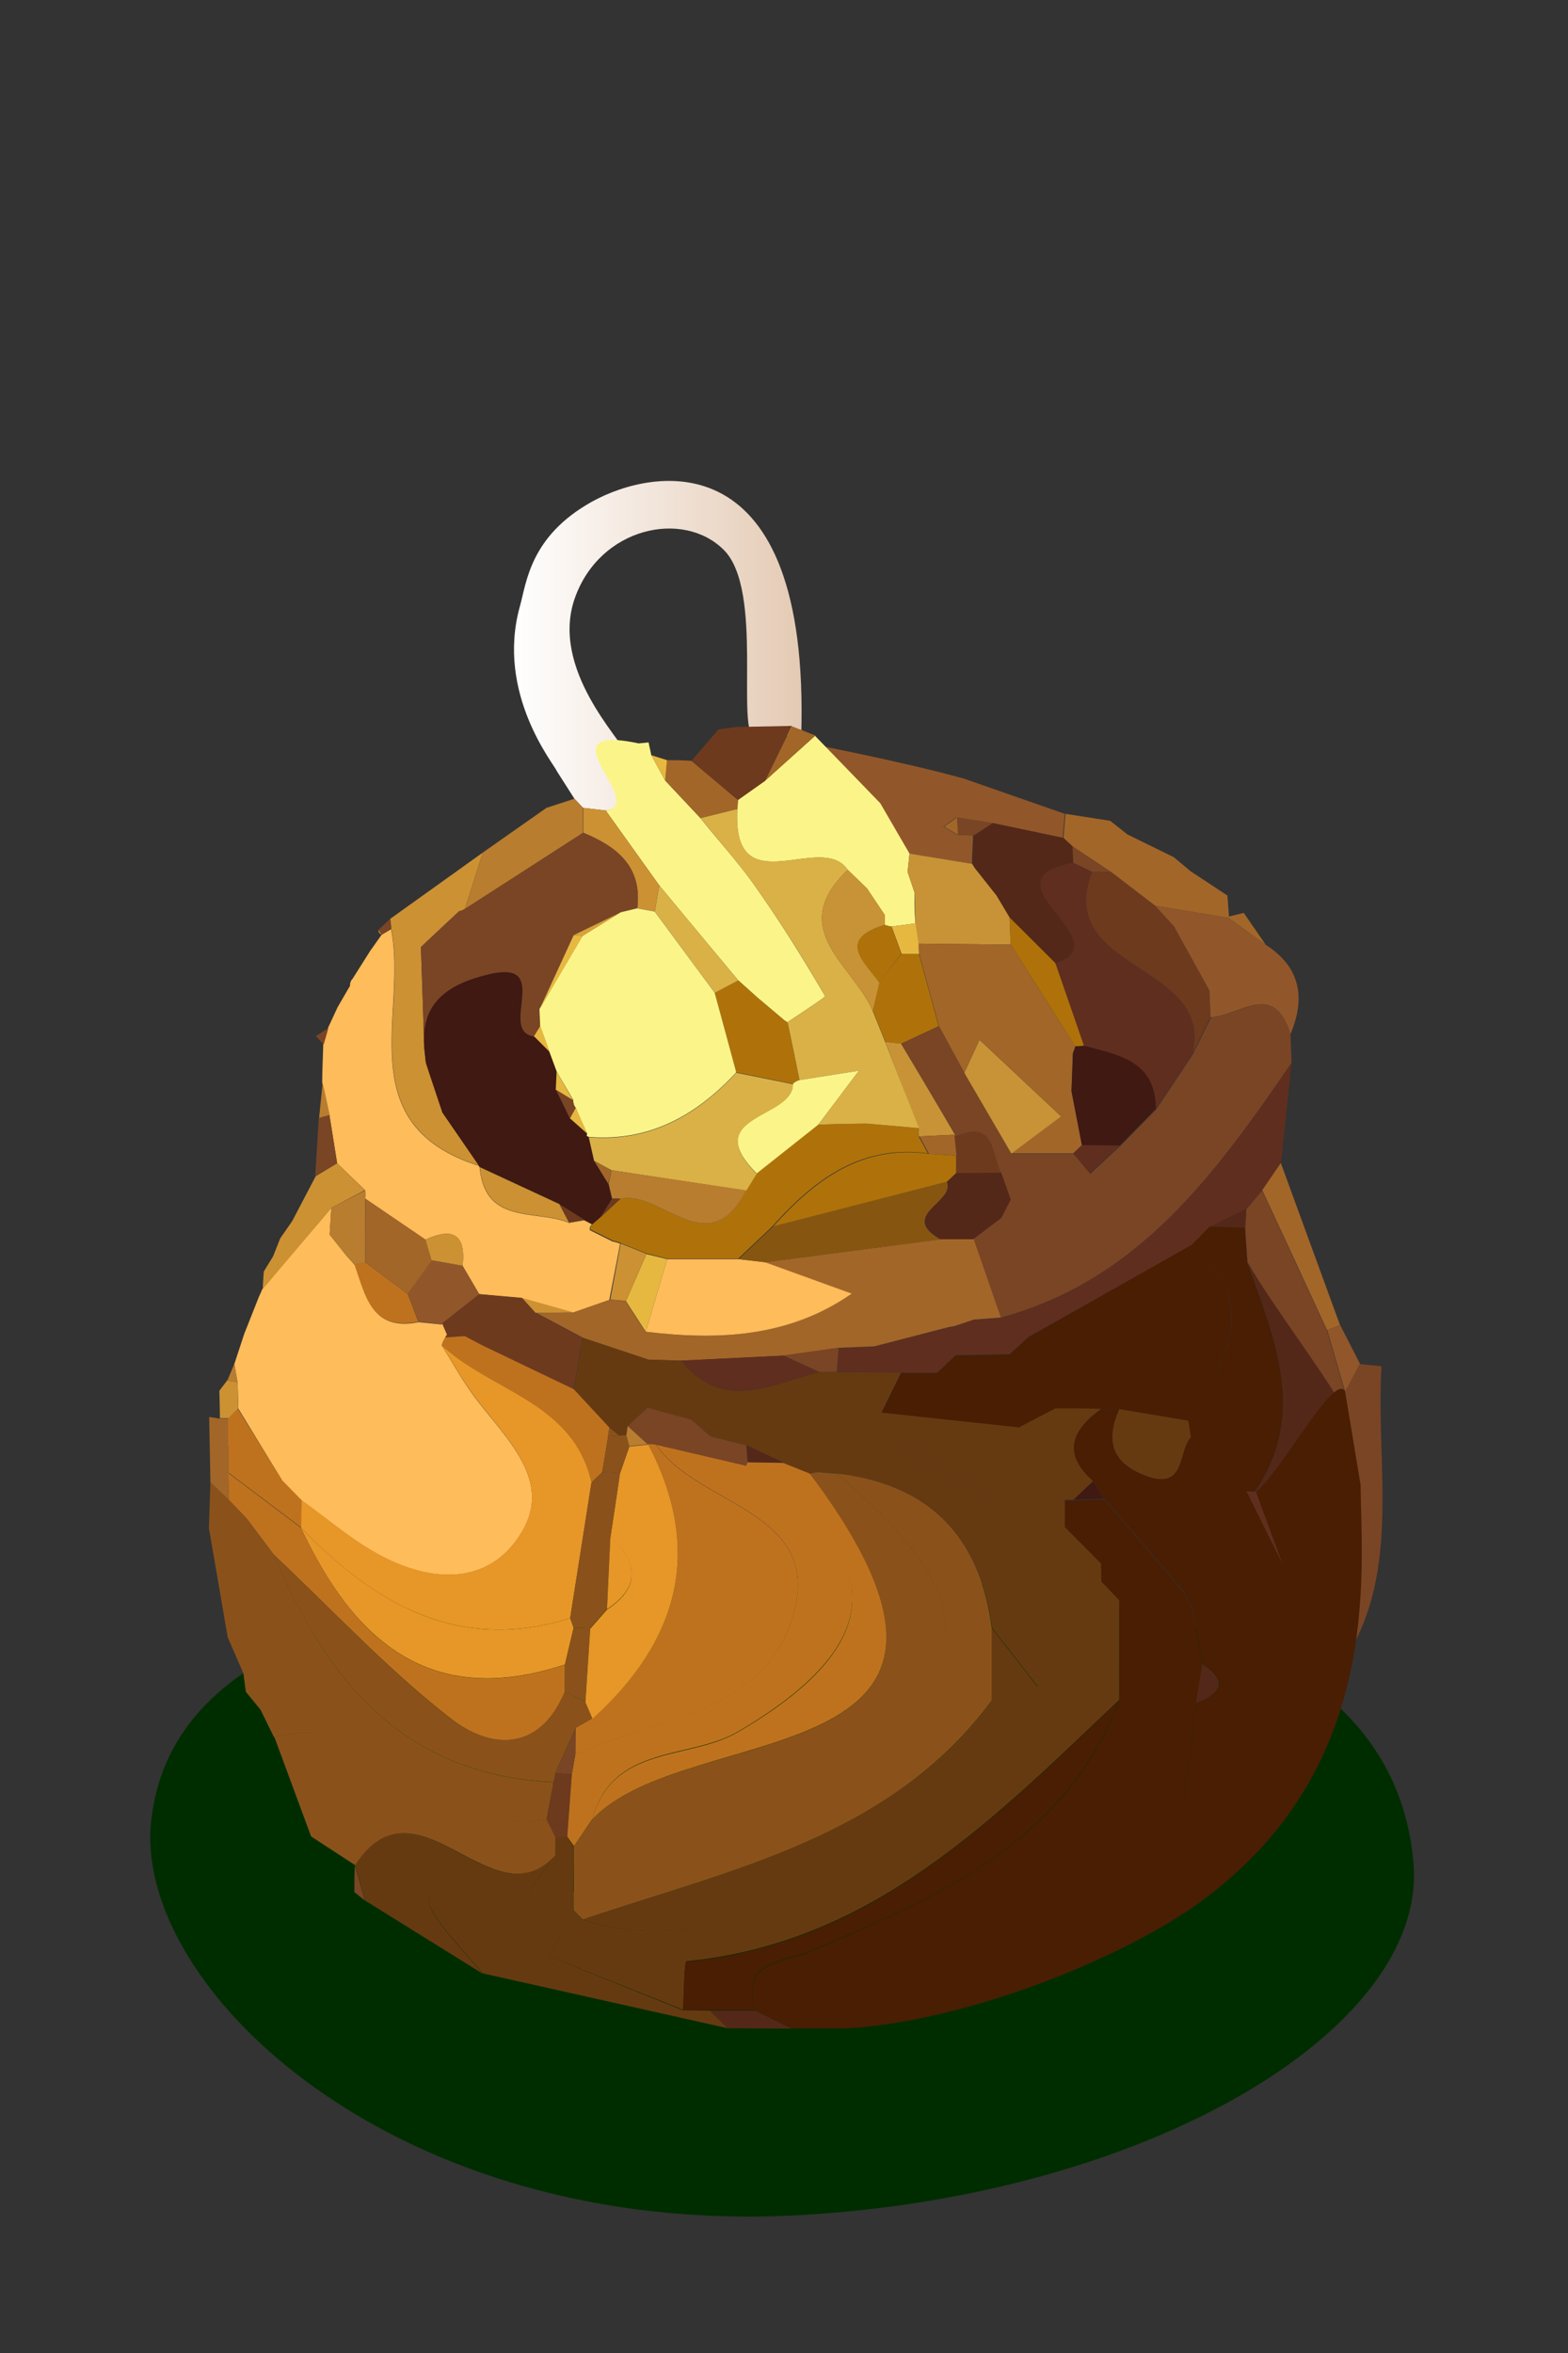 <svg id="Layer_1" data-name="Layer 1" xmlns="http://www.w3.org/2000/svg" xmlns:xlink="http://www.w3.org/1999/xlink" viewBox="0 0 200 300">
  <rect x="0" y="0" width="200" height="300" fill="#333333" stroke="none"/>
  <defs>
    <style>
      .cls-1 {
        fill: #002d00;
      }

      .cls-2 {
        fill: url(#linear-gradient);
      }

      .cls-3 {
        fill: #91572a;
      }

      .cls-4 {
        fill: #a26629;
      }

      .cls-5 {
        fill: #463d4d;
      }

      .cls-6 {
        fill: #7a4525;
      }

      .cls-7 {
        fill: #602e1e;
      }

      .cls-8 {
        fill: #491e03;
      }

      .cls-9 {
        fill: #8a521a;
      }

      .cls-10 {
        fill: #663a11;
      }

      .cls-11 {
        fill: #542818;
      }

      .cls-12 {
        fill: #ffbc5a;
      }

      .cls-13 {
        fill: #cc9133;
      }

      .cls-14 {
        fill: #b87d2f;
      }

      .cls-15 {
        fill: #403747;
      }

      .cls-16 {
        fill: #fbf589;
      }

      .cls-17 {
        fill: #c89336;
      }

      .cls-18 {
        fill: #6d3a1e;
      }

      .cls-19 {
        fill: #3f1912;
      }

      .cls-20 {
        fill: #af720a;
      }

      .cls-21 {
        fill: #bf721e;
      }

      .cls-22 {
        fill: #e79727;
      }

      .cls-23 {
        fill: #d8a239;
      }

      .cls-24 {
        fill: #d9b147;
      }

      .cls-25 {
        fill: #e7b840;
      }

      .cls-26 {
        fill: #865611;
      }
    </style>
    <linearGradient id="linear-gradient" x1="65.6" y1="82.32" x2="102.24" y2="82.32" gradientUnits="userSpaceOnUse">
      <stop offset="0" stop-color="#fff"/>
      <stop offset="1" stop-color="#e4cab4"/>
    </linearGradient>
  </defs>
  <title>01</title>
  <path class="cls-1" d="M180.29,237.43c1.89,21.19-33.65,42.52-78.37,45-51.81,2.86-85.06-29.22-82.63-50.35C22.17,207,56,200.88,100.82,200.88S177.82,209.87,180.29,237.43Z"/>
  <g id="bC1o9h.tif">
    <g>
      <path class="cls-2" d="M71,98.28c-.22-.72-7.82-9.81-4.68-21,.84-3,1.28-8.92,9.19-13.32S103.31,56,102.2,93.74c.14.16-4.29-.23-5.83.55-2.66-.85,1.14-19-4.05-24.18s-15.81-2.89-19,6.15,6,18.1,6.45,19.7c-7.08-2.22,3.07,6.56-2.47,7.38L74.37,103l-1.09-1.15Z"/>
      <path class="cls-3" d="M123,99.29c-7.7-2.17-20.28-4.58-20.28-4.58-.51,5.34,3.28,6.86,2.77,12.2,1.25,2.15,9.24-.22,10.49,1.92l8,1.31c0-1.21.1-2.42.14-3.63l-2-.06-1.79-1.06,1.66-1.18,4.56.72,9,1.9c.09-1,.17-2,.26-3.07Z"/>
      <path class="cls-4" d="M135.64,106.83c.09-1,.17-2,.26-3.07l5.7.89,2.21,1.74,5.91,2.9,2.14,1.79,4.7,3.1c.07.89.13,1.79.2,2.69l-.13.15-9.3-1.54-5.65-4.33-4.89-3.24Z"/>
      <path class="cls-5" d="M117.31,80.9c-.72-1.52-1.45-3-2.17-4.57C115.86,77.86,116.59,79.38,117.31,80.9Z"/>
      <path class="cls-5" d="M114.85,74.16l-2.12-2.52Z"/>
      <path class="cls-3" d="M143.81,106.39l-2.21-1.74Z"/>
      <path class="cls-6" d="M164.6,131.86c.05,1.21.09,2.43.14,3.65-9.62,14-19.46,27.73-37.12,32.49q-1.75-5-3.49-10.05l3.56-2.66,1.19-2.33-1.21-3.45c-1.23-2.37-.77-6.79-5.69-4.64q-3.53-5.91-7-11.81l4.78-2.23,3.26,6,6,10.29,7.92,0,2.13,2.54,3.81-3.54,4.61-4.69,4.66-7,2.32-4.71C158,129.61,162.52,124.9,164.6,131.86Z"/>
      <path class="cls-6" d="M176.21,174.19c-.87,14.68,3.76,30.53-9.1,42.65.31-13.2,7.34-26.18,1.24-39.57L159.13,161c-.11-1.48-.21-3-.31-4.44l.16-2.39,2-2.38q4.13,8.92,8.27,17.85l2.28,7.82,1.89-3.54Z"/>
      <path class="cls-7" d="M161,151.74l-2,2.38-4.65,2.26-2.3,2.34-20.85,11.7-2.42,2.22-6.86.11L119.52,175l-4.59,0-8.21-.12.25-3,4.5-.18,9.27-2.4c.33-.08.67-.14,1-.2l2.42-.81,3.46-.27c17.66-4.76,27.5-18.5,37.12-32.49l-1.35,12.77Z"/>
      <path class="cls-3" d="M164.6,131.86c-2.08-7-6.63-2.25-10.2-2.17l-.15-3.4q-2.26-4.1-4.52-8.18l-2.4-2.63,9.3,1.54,4.82,3.44C165.89,123.32,166.54,127.23,164.6,131.86Z"/>
      <path class="cls-4" d="M161,151.74l2.37-3.46,7.55,20.66-1.65.65Q165.15,160.66,161,151.74Z"/>
      <path class="cls-3" d="M169.29,169.59l1.65-.65,2.52,4.93-1.89,3.54Z"/>
      <path class="cls-4" d="M161.45,120.46,156.63,117l.13-.15,1.88-.46Z"/>
      <path class="cls-8" d="M107.92,258.62H101l-4.63-2.29c-2-6.47,3.61-6.07,6.9-7.48,16.21-6.95,32.51-13.71,39.47-32v-4.61q0-4,0-8.1l-2.26-2.37-.05-2.28-2.3-2.34-2.32-2.33c0-1.17,0-2.34,0-3.5.37,0,.75,0,1.12,0l3.92-.18,10.09,11.81c.4.78.8,1.57,1.19,2.36l1.24,6.93-.82,5q-.78,6.24-1.55,12.48l-4.93,7.81L124.29,253C118.15,252.86,111.58,251.49,107.92,258.62Z"/>
      <path class="cls-9" d="M26.65,194.86c.06-2,.13-3.91.19-5.87l2.34,2.22,2.26,2.37,3.49,4.65h0c6.71,16.06,16.65,28.14,35.69,29l-.9,4.75c-13.41,2.54-21-14.34-34.77-10.49L33.24,218l-1.88-2.3c-.11-.79-.21-1.59-.32-2.38-.67-1.53-1.34-3.05-2-4.58l-1.2-7Z"/>
      <path class="cls-9" d="M35,221.47c13.8-3.85,21.36,13,34.77,10.49.38.77.76,1.53,1.13,2.3l0,2.29c-8.11,8.81-17.63-10.87-25.57,1.27l-5.65-3.68Z"/>
      <path class="cls-10" d="M70.82,236.55l0-2.29,1.5-.09.83,1.25v5.79l0,2.35L70,249.41,87.1,256.3l3.46.05,2.29,2.25-31.27-7c-5.23-6.27-14.43-14.29,4.46-9.58C67.11,242.33,69.2,238.48,70.82,236.55Z"/>
      <path class="cls-10" d="M70.82,236.55c-1.62,1.93-3.71,5.78-4.78,5.52-18.89-4.71-9.69,3.31-4.46,9.58l-15-9.33c-.43-1.51-.85-3-1.28-4.54l0,0C53.19,225.68,62.71,245.36,70.82,236.55Z"/>
      <path class="cls-11" d="M92.85,258.6l-2.29-2.25,5.8,0,4.63,2.29Z"/>
      <path class="cls-5" d="M29,208.76c.68,1.53,1.35,3.05,2,4.58C30.37,211.81,29.7,210.29,29,208.76Z"/>
      <path class="cls-6" d="M45.2,241.24c0-1.15,0-2.31.07-3.46.43,1.51.85,3,1.28,4.54Z"/>
      <path class="cls-5" d="M31.36,215.72l1.88,2.3C32.61,217.26,32,216.49,31.36,215.72Z"/>
      <path class="cls-12" d="M29.89,173.91l1.26-3.84L33,165.4l.48-1.08L42.26,154l-.21,3.41L44.11,160l1.15,1.29c1.38,3.92,2.17,8.49,8.13,7.28l2.87.29.19-.07.6,1.4-.24.35a3,3,0,0,0-.46,1c1.38,2.19,2.63,4.48,4.17,6.55,3.85,5.17,10,10.5,6.09,17.16-4.12,7-11.65,6.63-18.43,2.89-3.46-1.91-6.51-4.55-9.75-6.87l-2.32-2.31L30.4,179.6l-.09-3.31Z"/>
      <path class="cls-12" d="M44.65,125.68a1.17,1.17,0,0,1,.33-.9l2.23-3.53,1.46-2.06,0,0,1.21-.72c2.15,10.64-5.4,24.88,11.18,30.16l.12.21c.68,7.39,7.21,5.33,11.39,7.07l1.94-.33,1,.53a.72.72,0,0,0-.26.74l2.92,1.45a3.81,3.81,0,0,1,.93.27l-1.38,7.17-4.64,1.62-6.57-1.85L61.12,165,59,161.38c.45-4-1.25-4.94-4.73-3.32l-7.71-5.25a3.14,3.14,0,0,0,0-1.06L43,148.31c-.33-2.05-.65-4.11-1-6.17l-.9-4.09c0-1.63.09-3.26.13-4.89l.6-2.09,1.23-2.65Z"/>
      <path class="cls-13" d="M61.08,148.6c-16.58-5.28-9-19.52-11.18-30.16,0-.43-.09-.86-.13-1.29l11.81-8.45-2.28,7.18a1.78,1.78,0,0,1-.73.29l-4.88,4.57.43,12.94.2,1.82,2.11,6.34Z"/>
      <path class="cls-14" d="M59.3,115.89l2.28-7.19L69.7,103l3.58-1.17L74.37,103c0,1.06,0,2.12,0,3.18Z"/>
      <path class="cls-13" d="M43,148.31l3.53,3.44L42.27,154l-8.75,10.35c0-.75.09-1.49.13-2.24l1.19-1.94.9-2.28,1.53-2.2,3-5.73Z"/>
      <path class="cls-6" d="M43,148.31l-2.79,1.62.45-7.4,1.36-.39Z"/>
      <path class="cls-4" d="M29.18,191.21,26.84,189c-.05-2.78-.11-5.56-.16-8.34l1.37.21.56,0h.57l0,3.49,0,3.48Z"/>
      <path class="cls-13" d="M29.18,180.82h-.57l-.56,0c0-1.17-.05-2.34-.07-3.51.33-.44.67-.87,1-1.31l1.32.25.09,3.31Z"/>
      <path class="cls-15" d="M19.81,195.92l-3.44,2.41Z"/>
      <path class="cls-14" d="M42.06,142.14l-1.36.39c.15-1.5.31-3,.46-4.48Z"/>
      <path class="cls-14" d="M33,165.4l-1.89,4.67Z"/>
      <path class="cls-13" d="M47.21,121.25,45,124.78Z"/>
      <path class="cls-13" d="M44.65,125.68l-1.53,2.74Z"/>
      <path class="cls-6" d="M41.89,131.07l-.6,2.09-1-1.06Z"/>
      <path class="cls-14" d="M30.31,176.29,29,176l.9-2.13Z"/>
      <path class="cls-3" d="M37.27,155.66l-1.53,2.2Z"/>
      <path class="cls-3" d="M34.84,160.14l-1.19,1.94C34.05,161.43,34.44,160.78,34.84,160.14Z"/>
      <path class="cls-6" d="M49.77,117.15c0,.43.08.86.13,1.29l-1.21.72a6.26,6.26,0,0,0-.45-.57Z"/>
      <path class="cls-13" d="M48.24,118.59a6.26,6.26,0,0,1,.45.57l0,0A.66.66,0,0,1,48.24,118.59Z"/>
      <path class="cls-16" d="M77.26,103.34c5.54-.82-8.42-11.22,4.2-8.56l1.27-.12c.11.54.23,1.08.34,1.62l1.77,3.23,4.5,4.79c2.39,3,5,5.83,7.15,8.94,3.13,4.44,6,9.05,8.75,13.76.08.14-3.12,2.18-4.79,3.34a3.16,3.16,0,0,1-.67-.48l-3.13-2.64L94.17,125q-5.06-6.06-10.09-12.13Z"/>
      <path class="cls-13" d="M77.26,103.34q3.42,4.77,6.81,9.53c-.19,1.12-.38,2.24-.56,3.36l-2.23-.42c.66-5.32-2.58-7.86-6.87-9.63,0-1.06,0-2.12,0-3.18Z"/>
      <path class="cls-16" d="M112.28,102.41q1.86,3.21,3.73,6.42c-.08.78-.16,1.55-.25,2.32l.9,2.67c0,1.31,0,2.61.09,3.92l-3.06.4a5.93,5.93,0,0,1-.83-.21l0-1.25-2.28-3.41-2.46-2.37c-3.35-5-14.8,4.68-14.07-7.77l.07-1.17,3.46-2.42L104,93.78l0,.08Z"/>
      <path class="cls-11" d="M135.64,106.83l1.16,1.07.09,2.09c-12,2.27,6.38,9.94-2.28,12.8L128.77,117l-1.68-2.81L124.64,111a4.12,4.12,0,0,1-.58-.85c0-1.21.1-2.42.14-3.63l2.44-1.58Z"/>
      <path class="cls-17" d="M127.09,114.16l1.68,2.81.15,3.47-11.78-.13c-.13-.86-.26-1.72-.4-2.57,0-1.31,0-2.61-.08-3.92l-.9-2.67c.09-.77.17-1.54.25-2.32l8,1.31a4.51,4.51,0,0,0,.57.85Z"/>
      <path class="cls-6" d="M126.64,104.93l-2.44,1.58-2-.06-.12-2.24Z"/>
      <path class="cls-4" d="M122.08,104.21l.12,2.24-1.78-1.06Z"/>
      <path class="cls-18" d="M154.25,126.29l.15,3.4-2.32,4.71c2.88-11.69-17.65-10.47-12.8-23.25h2.4l5.65,4.33,2.4,2.63Q152,122.19,154.25,126.29Z"/>
      <path class="cls-6" d="M141.68,111.15h-2.4L136.89,110l-.09-2.09Q139.23,109.54,141.68,111.15Z"/>
      <path class="cls-4" d="M73.15,167.33l4.64-1.62,2,.18,2.52,3.9c9.28,1.17,18.25.7,26.28-4.86l-11.06-4L120,158l4.17-.07q1.74,5,3.49,10.05l-3.46.27-2.42.81c-.33.06-.67.12-1,.2l-9.27,2.4-4.5.18-7.07,1-13,.64-4.23-.13-8.29-2.76-6-3.19Z"/>
      <path class="cls-4" d="M117.14,120.31l11.78.13q4.11,6.48,8.24,12.94c-.1.31-.2.62-.32.92l-.18,4.82L138,146l-1.11,1.06-7.92,0,6.38-4.74-10.41-9.76c-.65,1.4-1.29,2.81-1.94,4.21l-3.26-6q-1.26-4.59-2.51-9.2C117.19,121.19,117.16,120.75,117.14,120.31Z"/>
      <path class="cls-7" d="M136.89,110l2.39,1.16c-4.85,12.78,15.68,11.56,12.8,23.25l-4.66,7c0-6.16-4.82-6.84-9.17-8.05l-3.64-10.52C143.27,119.93,124.91,112.26,136.89,110Z"/>
      <path class="cls-19" d="M138.25,133.31c4.35,1.21,9.16,1.89,9.17,8.05l-4.61,4.69L138,146l-1.32-6.87.18-4.82c.12-.3.22-.61.31-.92A5.76,5.76,0,0,0,138.25,133.31Z"/>
      <path class="cls-17" d="M123,136.79c.65-1.4,1.29-2.81,1.94-4.21l10.41,9.76L129,147.08Z"/>
      <path class="cls-20" d="M117.21,121.63q1.25,4.61,2.51,9.2l-4.78,2.23-2-.22-1.61-4,.82-3.6L115,121.6Z"/>
      <path class="cls-11" d="M124.13,158,120,158c-5.42-3.09,1.9-4.75.81-7.35l1.19-1.11,5.71-.05,1.21,3.45c-.39.78-.79,1.55-1.19,2.33Z"/>
      <path class="cls-17" d="M112.93,132.84l2,.22q3.53,5.9,7,11.81l-.3-.19-4.45.21a3.69,3.69,0,0,1,0-1Z"/>
      <path class="cls-18" d="M127.67,149.51l-5.71.05c0-.74,0-1.48,0-2.23l-.27-2.65.3.19C126.9,142.72,126.44,147.14,127.67,149.51Z"/>
      <path class="cls-7" d="M138,146l4.83.06L139,149.59l-2.13-2.54Z"/>
      <path class="cls-18" d="M127.69,155.29c.4-.78.8-1.55,1.19-2.33C128.49,153.74,128.09,154.51,127.69,155.29Z"/>
      <path class="cls-8" d="M152,158.72l2.3-2.34,4.49.13.3,4.44c3.4,9.63,7.75,19.22,1,29.2l-1.19,0-7.06-6.95-.33-2.08C156.27,173.76,161.07,166.38,152,158.72Z"/>
      <path class="cls-11" d="M160.15,190.15c6.72-10,2.37-19.57-1-29.2,3.08,5.44,9.34,13.47,12.42,18.91-1.42,7.43-1.09,13.33-7.94,19.59h0Q161.87,194.81,160.15,190.15Z"/>
      <path class="cls-11" d="M158.82,156.51l-4.49-.13,4.65-2.26C158.93,154.92,158.87,155.71,158.82,156.51Z"/>
      <path class="cls-8" d="M152,158.72c9,7.66,4.24,15-.46,22.42l-8.81-1.48h-2.32l-2.29-.06-3.55,0L130,182l-17.58-1.85,2.52-5.1,4.59,0,2.38-2.24,6.86-.11,2.42-2.22Z"/>
      <path class="cls-10" d="M114.93,175l-2.52,5.1L130,182c-3.93,7.83-10.25.27-15.07,2.35l-10.54,3.32a5.16,5.16,0,0,0-1.09.23l-3.37-1.41-4.7-2.23-4.6-1.14L88.16,181l-5.59-1.49c0-2.05.05-4.1.08-6.15l4.23.13c5.36,6.64,11.57,3,17.6,1.45h2.24Z"/>
      <path class="cls-6" d="M111.47,171.68l9.27-2.4Z"/>
      <path class="cls-6" d="M106.72,174.91h-2.24l-4.58-2.09,7.07-1C106.89,172.88,106.8,173.89,106.72,174.91Z"/>
      <path class="cls-19" d="M121.9,172.75,119.52,175Z"/>
      <path class="cls-19" d="M131.18,170.42l-2.42,2.22Z"/>
      <path class="cls-6" d="M121.74,169.08l2.42-.81Z"/>
      <path class="cls-6" d="M154.25,126.29q-2.26-4.1-4.52-8.18Q152,122.19,154.25,126.29Z"/>
      <path class="cls-10" d="M114.92,184.33c4.82-2.08,11.14,5.48,15.07-2.35l4.62-2.41,3.54,0,2.29.06c-3.74,2.69-5,5.65-1,9.2l-2.5,2.37c-.37,0-.75,0-1.12,0,0,1.16,0,2.33,0,3.5l2.32,2.33,2.3,2.34c0,.76,0,1.52.05,2.28l2.26,2.37c0,2.7,0,5.4,0,8.1,0,.77,0,1.55,0,2.33v2.28c-15.95,15.12-31.41,31-55.16,33.31-.35,0-.32,4-.47,6.19L70,249.41l3.12-5.85c.39.39.77.79,1.15,1.19,12.77,4,24.45-1.25,35.56-5.71,9-3.63,16.67-10.64,16.64-22.22,0-3.09,0-6.18,0-9.28l5.88,7.53c1.12-3,3.2-6,3.18-8.93C135.49,192.67,123.28,190.24,114.92,184.33Z"/>
      <path class="cls-8" d="M87.1,256.3c.15-2.15.12-6.16.47-6.19,23.75-2.29,39.21-18.19,55.16-33.31-7,18.34-23.26,25.1-39.47,32-3.29,1.41-8.93,1-6.9,7.48l-5.8,0Z"/>
      <path class="cls-8" d="M171.57,177.41c-1.55-3.09-11.06,15.85-12.61,12.76l-7.06-6.95c-1.71,1.88-.61,6.86-5.77,4.92-4.42-1.66-5.07-4.53-3.37-8.48h-2.32c-3.74,2.69-5,5.65-1,9.2l1.41,2.19q5.06,5.89,10.1,11.81c.4.78.8,1.57,1.19,2.36q.63,3.47,1.24,6.93c3.52,2.3,2.26,3.81-.82,5q-.78,6.24-1.55,12.48-2.47,3.9-4.93,7.81c-7.25,5.19-37.39,8-44.65,13.19.3,1.43,6.23,6.54,6.52,8,15.84-1,35-9,44.53-15.69,24-17,21.17-42.19,21.06-53.65Z"/>
      <path class="cls-11" d="M153.35,212.15c3.52,2.3,2.26,3.81-.82,5C152.8,215.49,153.08,213.82,153.35,212.15Z"/>
      <path class="cls-19" d="M139.41,188.86l1.41,2.19-3.91.18Z"/>
      <path class="cls-19" d="M135.8,194.77c0-1.17,0-2.34,0-3.5C135.79,192.43,135.8,193.6,135.8,194.77Z"/>
      <path class="cls-19" d="M140.42,199.44l-2.3-2.34Z"/>
      <path class="cls-19" d="M142.73,204.09l-2.26-2.37Z"/>
      <path class="cls-11" d="M150.92,202.86c.4.78.8,1.57,1.19,2.36C151.72,204.43,151.32,203.64,150.92,202.86Z"/>
      <path class="cls-19" d="M142.73,214.52c0-.78,0-1.56,0-2.33C142.74,213,142.74,213.74,142.73,214.52Z"/>
      <path class="cls-21" d="M29.18,191.21c0-1.14,0-2.28-.07-3.42l9.27,7h0c6.76,14.46,16.51,23.13,33.68,17.45l0,3.45c-3.23,7.73-9.48,7.34-14.45,3.5-8.11-6.26-15.15-13.89-22.65-20.94h0l-3.49-4.65Z"/>
      <path class="cls-9" d="M34.93,198.23c7.5,7.05,14.54,14.68,22.65,20.94,5,3.84,11.22,4.23,14.45-3.5l2.64,1.3.9,2.11-2.14,1.22-2.61,5.8c0,.37-.12.74-.2,1.11C51.58,226.37,41.64,214.29,34.93,198.23Z"/>
      <path class="cls-18" d="M70.62,227.21c.08-.37.15-.74.2-1.11l2.12.1-.59,8-1.5.09c-.37-.77-.75-1.53-1.13-2.3Z"/>
      <path class="cls-4" d="M31.44,193.58l3.49,4.65Z"/>
      <path class="cls-9" d="M74.31,244.75c-.38-.4-.76-.8-1.15-1.19l0-2.35c5.92-3.54,12.89-6.06,17.56-10.83,11.36-11.6,50.26-13.62,16-42.53,11.75,1.37,18.27,8,19.77,19.69,0,3.1,0,6.19,0,9.28C113.49,234.33,93.25,238.32,74.31,244.75Z"/>
      <path class="cls-21" d="M72.35,234.17q.29-4,.59-8c.15-.84.29-1.67.44-2.5,10.21-4.51,24-5.22,27.75-17.62,4.07-13.48-12.17-14-17.45-21.88l11.48,2.66c18.66,11.9,17.83,22.89-1,33.93-6.22,3.65-16,1.54-18.61,11.17l-2.34,3.46Z"/>
      <path class="cls-9" d="M73.18,235.42,75.52,232c12-12.94,57.14-5,27.77-44.08a5.12,5.12,0,0,1,1.1-.23l2.37.2c34.25,28.91-4.65,30.93-16,42.53-4.67,4.77-11.64,7.29-17.56,10.83C73.18,239.28,73.18,237.35,73.18,235.42Z"/>
      <path class="cls-22" d="M38.43,191.23c3.24,2.32,6.29,5,9.75,6.87,6.78,3.74,14.31,4.16,18.43-2.89,3.89-6.66-2.24-12-6.09-17.16-1.54-2.07-2.79-4.36-4.17-6.55,6.3,5.9,16.79,7.2,19.1,17.48q-1.36,8.66-2.72,17.33c-14.23,4.45-24.89-1.77-34.35-11.54h0C38.4,193.59,38.42,192.41,38.43,191.23Z"/>
      <path class="cls-18" d="M68.32,167.39l6,3.19c-.38,2.18-.76,4.37-1.15,6.55l-11.64-5.58-2.31-1.22-2.45.18.24-.35-.6-1.4-.18.07L61.12,165l5.47.47C67.17,166.11,67.75,166.75,68.32,167.39Z"/>
      <path class="cls-21" d="M61.57,171.55l11.64,5.58L77.74,182a10.25,10.25,0,0,0-.17,1.11l-.76,4.59L75.45,189c-2.31-10.28-12.8-11.58-19.1-17.48a3,3,0,0,1,.46-1l2.45-.18Z"/>
      <path class="cls-3" d="M61.12,165l-4.85,3.82-2.88-.3L52,165l3-4.32,4,.7Z"/>
      <path class="cls-21" d="M52,165c.46,1.17.91,2.35,1.36,3.52-6,1.22-6.75-3.35-8.13-7.28l1.33-.33Z"/>
      <path class="cls-21" d="M38.43,191.23c0,1.18,0,2.36,0,3.54l-9.27-7c0-1.16,0-2.32,0-3.48l7,4.61Z"/>
      <path class="cls-21" d="M36.11,188.92l-7-4.61,0-3.49,1.22-1.22Z"/>
      <path class="cls-14" d="M46.59,160.92l-1.33.33L44.11,160l-2.06-2.59.21-3.41,4.31-2.22a3.14,3.14,0,0,1,0,1.06C46.58,155.52,46.58,158.22,46.59,160.92Z"/>
      <path class="cls-23" d="M42.05,157.38,44.11,160Z"/>
      <path class="cls-3" d="M56.45,168.76l.6,1.4Z"/>
      <path class="cls-19" d="M54.32,135.5c-.07-.61-.13-1.21-.2-1.82-.55-6,3.2-8.25,8.22-9.46,8.33-2,1.1,7.32,5.8,7.92l2,2L71,136.6l-.11,2.34,1.79,3.65,2.18,1.94-.06.29.27.13c.22,1,.45,2.05.68,3.07l1.84,2.91.45,1.91-1.47,2.37-1,.87-1-.53-3.18-2L61.2,148.81l-.12-.21-4.65-6.76C55.73,139.73,55,137.62,54.32,135.5Z"/>
      <path class="cls-20" d="M75.58,156.08l1-.87,2.54-2.37c5.3-1.08,11.3,8.32,16-1.08l1.34-2.15,7.84-6.21,2.27-.09,3.85-.06,6.74.59a3.69,3.69,0,0,0,0,1l1.19,2.21c-8.58-1.15-14.51,3.37-19.8,9.27l-4.4,4.16H85.1l-2.64-.67-3.29-1.33a3.81,3.81,0,0,0-.93-.27l-2.92-1.45A.72.72,0,0,1,75.58,156.08Z"/>
      <path class="cls-4" d="M46.59,160.92c0-2.7,0-5.4,0-8.11l7.71,5.25c.26.87.51,1.75.77,2.62L52,165C50.22,163.65,48.4,162.28,46.59,160.92Z"/>
      <path class="cls-13" d="M61.2,148.81l10.15,4.71,1.24,2.36C68.41,154.14,61.88,156.2,61.2,148.81Z"/>
      <path class="cls-13" d="M79.17,158.54l3.29,1.33c-.87,2-1.74,4-2.62,6l-2-.18Z"/>
      <path class="cls-13" d="M55.05,160.68c-.26-.87-.51-1.75-.77-2.62,3.48-1.62,5.18-.7,4.73,3.32Z"/>
      <path class="cls-13" d="M68.32,167.39c-.57-.64-1.15-1.28-1.73-1.91l6.56,1.85Z"/>
      <path class="cls-18" d="M72.59,155.88l-1.24-2.36,3.18,2Z"/>
      <path class="cls-13" d="M75.32,156.82l2.92,1.45Z"/>
      <path class="cls-6" d="M68.14,132.14c-4.7-.6,2.53-9.93-5.8-7.92-5,1.21-8.77,3.44-8.22,9.46q-.21-6.48-.43-12.94,2.43-2.3,4.88-4.57a1.78,1.78,0,0,0,.73-.29l15.11-9.7c4.29,1.77,7.53,4.31,6.87,9.63l-2.09.51-6,2.9q-2.18,4.73-4.34,9.43l.08,2.15Z"/>
      <path class="cls-14" d="M58.57,116.17q-2.45,2.28-4.88,4.57Z"/>
      <path class="cls-6" d="M54.32,135.5c.7,2.12,1.41,4.23,2.11,6.34Q55.36,138.67,54.32,135.5Z"/>
      <path class="cls-24" d="M117.22,143.84l-6.74-.59-3.85.06-2.27.09,5.19-6.89-7.58,1.2c-.5-2.46-1-4.91-1.52-7.37,1.67-1.16,4.87-3.2,4.79-3.34-2.71-4.71-5.62-9.32-8.75-13.76-2.19-3.11-4.76-6-7.15-8.94l4.73-1.17c-.73,12.45,10.72,2.74,14.07,7.77-8,7.6.79,12.23,3.18,18l1.61,4Z"/>
      <path class="cls-20" d="M100.45,130.34c.51,2.46,1,4.91,1.52,7.37a2.08,2.08,0,0,0-.83.47l-7.23-1.46-2.75-10.14,3-1.58,2.48,2.22,3.13,2.64A3.16,3.16,0,0,0,100.45,130.34Z"/>
      <path class="cls-24" d="M94.17,125l-3,1.58-7.65-10.35c.18-1.12.37-2.24.56-3.36Z"/>
      <path class="cls-4" d="M94.07,103.13l-4.73,1.17-4.5-4.79.24-2.59c1,0,2.08,0,3.12.09L94.14,102Z"/>
      <path class="cls-25" d="M99.78,129.86l-3.13-2.64Z"/>
      <path class="cls-25" d="M85.08,96.92l-.24,2.59-1.77-3.23Z"/>
      <path class="cls-18" d="M94.14,102,88.2,97l3.45-4,2.29-.31,7.07-.14-3.41,7Z"/>
      <path class="cls-16" d="M83.51,116.23l7.65,10.35q1.38,5.07,2.75,10.14c-5.08,5.48-11.07,8.86-18.81,8.23l-.27-.13.06-.29c-.48-1.09-1-2.18-1.45-3.28a1.45,1.45,0,0,1-.32-1L71,136.6c-.3-.82-.61-1.65-.92-2.48-.39-1.1-.79-2.21-1.19-3.32,0-.71-.06-1.43-.08-2.15l5.49-9.33,4.86-3,2.09-.51Z"/>
      <path class="cls-17" d="M111.32,128.89c-2.39-5.76-11.18-10.39-3.18-18l2.46,2.37,2.28,3.41,0,1.25c-6.23,1.88-2.56,4.71-.71,7.36Z"/>
      <path class="cls-20" d="M112.14,125.29c-1.85-2.65-5.52-5.48.71-7.36a6.45,6.45,0,0,0,.84.21c.43,1.15.86,2.3,1.28,3.46Z"/>
      <path class="cls-4" d="M101,92.59,104,93.78,97.6,99.54C98.73,97.22,99.87,94.91,101,92.59Z"/>
      <path class="cls-25" d="M115,121.6c-.42-1.16-.85-2.31-1.28-3.46l3.06-.4.39,2.57c0,.44,0,.88.07,1.32Z"/>
      <path class="cls-25" d="M112.88,116.68l-2.28-3.41Z"/>
      <path class="cls-25" d="M115.76,111.15l.9,2.67Z"/>
      <path class="cls-20" d="M138.25,133.31a5.76,5.76,0,0,1-1.1.07q-4.11-6.47-8.23-12.94l-.15-3.47,5.84,5.82Q136.44,128.06,138.25,133.31Z"/>
      <path class="cls-6" d="M127.09,114.16,124.63,111Z"/>
      <path class="cls-12" d="M85.1,160.54h9.12l3.36.39,11.06,4c-8,5.56-17,6-26.28,4.86C83.28,166.71,84.19,163.62,85.1,160.54Z"/>
      <path class="cls-26" d="M97.58,160.92l-3.36-.39,4.4-4.16,22.15-5.7c1.09,2.6-6.23,4.26-.81,7.35Z"/>
      <path class="cls-10" d="M77.74,182l-4.53-4.88c.39-2.18.77-4.37,1.15-6.55l8.29,2.76c0,2-.05,4.1-.08,6.15l-2.51,2.33c-.06.39-.11.78-.17,1.17a4.25,4.25,0,0,0-.87.06Z"/>
      <path class="cls-7" d="M99.9,172.83l4.58,2.09c-6,1.56-12.24,5.19-17.6-1.45Z"/>
      <path class="cls-25" d="M85.1,160.54c-.91,3.08-1.82,6.17-2.74,9.25l-2.52-3.9c.88-2,1.75-4,2.62-6Z"/>
      <path class="cls-6" d="M136.84,134.3l-.18,4.82Z"/>
      <path class="cls-20" d="M120.77,150.67l-22.15,5.7c5.29-5.9,11.22-10.42,19.8-9.27l3.53.23c0,.75,0,1.49,0,2.23Z"/>
      <path class="cls-4" d="M122,147.33l-3.53-.23-1.19-2.21,4.45-.21Z"/>
      <path class="cls-10" d="M151.9,183.22c-1.71,1.88-.61,6.86-5.77,4.92-4.42-1.66-5.07-4.53-3.37-8.48l8.81,1.48Z"/>
      <path class="cls-7" d="M163.61,199.44,159,190.17l1.19,0Q161.88,194.8,163.61,199.44Z"/>
      <path class="cls-19" d="M138.15,179.6l-3.54,0Z"/>
      <path class="cls-10" d="M106.76,187.85l-2.37-.2,10.53-3.32c8.36,5.91,20.57,8.34,20.67,21.81,0,3-2.06,6-3.18,8.93l-5.88-7.53C125,195.85,118.51,189.22,106.76,187.85Z"/>
      <path class="cls-21" d="M103.29,187.88C132.66,227,87.55,219,75.52,232c2.61-9.63,12.39-7.52,18.61-11.17,18.86-11,19.69-22,1-33.93l.2-.46,4.56.07Z"/>
      <path class="cls-6" d="M80.06,181.82l2.51-2.33L88.16,181l2.46,2.13,4.6,1.15c0,.71.09,1.43.14,2.15l-.2.46L83.68,184.2a3.75,3.75,0,0,0-1-.07h-.07Z"/>
      <path class="cls-11" d="M95.36,186.4c0-.72-.09-1.44-.14-2.15l4.7,2.22Z"/>
      <path class="cls-7" d="M90.62,183.1,88.16,181Z"/>
      <path class="cls-10" d="M74.31,244.75c18.94-6.43,39.18-10.42,52.2-27.93,0,11.58-7.59,18.59-16.64,22.22C98.76,243.5,87.08,248.78,74.31,244.75Z"/>
      <path class="cls-22" d="M38.38,194.77c9.46,9.77,20.12,16,34.35,11.54l.44,1.23-1.11,4.68C54.89,217.9,45.14,209.23,38.38,194.77Z"/>
      <path class="cls-9" d="M72.06,212.22l1.11-4.68,2.11.07c-.2,3.12-.41,6.24-.61,9.36L72,215.67Z"/>
      <path class="cls-21" d="M82.68,184.13a3.75,3.75,0,0,1,1,.07c5.28,7.88,21.52,8.4,17.45,21.88-3.74,12.4-17.54,13.11-27.75,17.62,0-1.13,0-2.26.05-3.4l2.14-1.22C86.6,209.2,89.75,197.71,82.68,184.13Z"/>
      <path class="cls-22" d="M82.68,184.13c7.07,13.58,3.92,25.07-7.11,35l-.9-2.11c.2-3.12.41-6.24.61-9.36.72-.81,1.43-1.63,2.14-2.44,4.34-2.87,3.92-6,.44-9.22q.61-4,1.21-8.1l1.2-3.46,2.34-.25Z"/>
      <path class="cls-6" d="M73.43,220.3c0,1.14,0,2.27-.05,3.4-.15.83-.29,1.66-.44,2.5l-2.12-.1Z"/>
      <path class="cls-9" d="M79.07,187.85q-.6,4.05-1.21,8.1c-.14,3.07-.29,6.15-.44,9.22-.71.81-1.42,1.63-2.14,2.44l-2.11-.07-.44-1.23q1.35-8.67,2.72-17.33l1.36-1.27Z"/>
      <path class="cls-3" d="M61.57,171.55l-2.31-1.22Z"/>
      <path class="cls-9" d="M79.07,187.85l-2.26-.14c.26-1.53.51-3.06.76-4.59l1.45-.07a4.25,4.25,0,0,1,.87-.06l.38,1.4Z"/>
      <path class="cls-9" d="M79,183.05l-1.45.07a10.25,10.25,0,0,1,.17-1.11Z"/>
      <path class="cls-24" d="M75.1,145c7.74.63,13.73-2.75,18.81-8.23l7.23,1.46c.15,4.49-12,4-4.62,11.43-.44.72-.89,1.43-1.34,2.15L78,149.2,75.78,148Z"/>
      <path class="cls-14" d="M78,149.2l17.15,2.56c-4.74,9.4-10.74,0-16,1.08a3.2,3.2,0,0,0-1.07,0l-.45-1.91C77.76,150.35,77.89,149.77,78,149.2Z"/>
      <path class="cls-25" d="M71,136.6l2.09,3.69-2.2-1.35Z"/>
      <path class="cls-6" d="M70.92,138.94l2.2,1.35a1.45,1.45,0,0,0,.32,1l-.73,1.34Z"/>
      <path class="cls-25" d="M68.92,130.8c.4,1.11.8,2.22,1.19,3.32l-2-2Z"/>
      <path class="cls-25" d="M72.71,142.59l.73-1.34c.48,1.1,1,2.19,1.45,3.28Z"/>
      <path class="cls-4" d="M78,149.2c-.14.57-.27,1.15-.41,1.73L75.78,148Z"/>
      <path class="cls-18" d="M78.07,152.84a3.2,3.2,0,0,1,1.07,0l-2.54,2.37Z"/>
      <path class="cls-16" d="M96.52,149.61c-7.43-7.45,4.77-6.94,4.62-11.43a2.08,2.08,0,0,1,.83-.47l7.58-1.2-5.19,6.89Z"/>
      <path class="cls-13" d="M106.63,143.31l3.85-.06Z"/>
      <path class="cls-25" d="M74.33,119.32l-5.49,9.33q2.16-4.71,4.34-9.43Z"/>
      <path class="cls-23" d="M74.33,119.32l-1.15-.1,6-2.9Z"/>
      <path class="cls-14" d="M80.27,184.39l-.38-1.4c.06-.39.11-.78.17-1.17l2.55,2.32Z"/>
      <path class="cls-22" d="M77.42,205.17c.15-3.07.3-6.15.44-9.22C81.34,199.2,81.76,202.3,77.42,205.17Z"/>
    </g>
  </g>
</svg>

